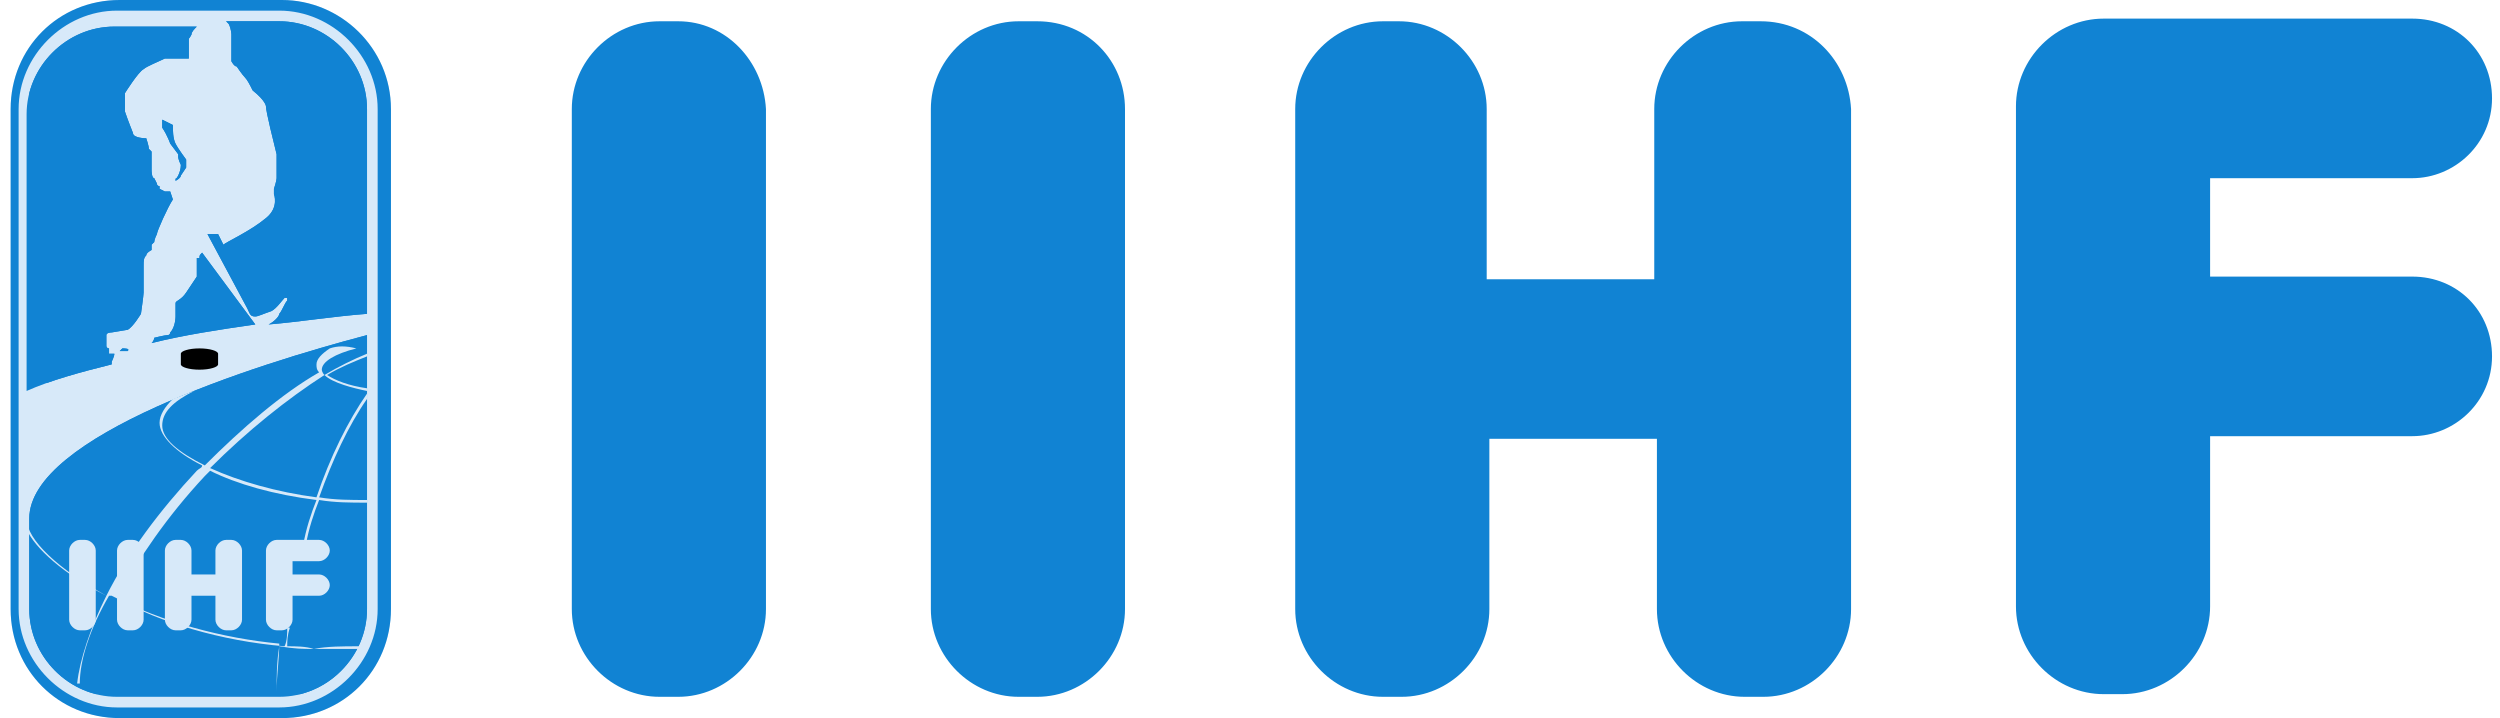 <svg
  xmlns="http://www.w3.org/2000/svg"
  xmlns:xlink="http://www.w3.org/1999/xlink"
  viewBox="0 0 94 27"
  class="footer-bottom-icon"
>
  <path
    fill="#D7E9F9"
    d="M10.6 0H4.5C2.2 0 .4 1.8.4 4.1v18.8c0 2.3 1.8 4.1 4.1 4.1h6.1c2.3 0 4.1-1.8 4.1-4.1V4.1c0-2.3-1.9-4.1-4.1-4.1z"
  ></path>
  <g transform="translate(-13)">
    <defs>
      <path
        id="a"
        d="M26.8 22.9V12.6c-4.2 1.1-12.7 3.8-12.7 6.9v3.4c0 1.8 1.5 3.3 3.3 3.3h6.1c1.8 0 3.3-1.5 3.3-3.3z"
      ></path>
    </defs>
    <use xlink:href="#a" overflow="visible" fill="#1183d3"></use>
    <clipPath id="b">
      <use xlink:href="#a" overflow="visible"></use>
    </clipPath>
    <path clip-path="url(#b)" fill="#1183d3" d="M14.1 12.6h12.7v13.5H14.1z"></path>
  </g>
  <path
    d="M7.5 13.1c-.4 0-.7.1-.7.2v.4c0 .1.3.2.7.2.4 0 .7-.1.7-.2v-.4c0-.1-.3-.2-.7-.2z"
  ></path>
  <g transform="translate(-13)">
    <defs>
      <path
        id="c"
        d="M19.6 6.7v.1s.2-.1.2-.2l.2-.3V6s-.3-.4-.4-.6c-.1-.2-.1-.5-.1-.7l-.2-.1-.2-.1v.3c.2.3.3.6.3.6l.3.4v.1s0 .1.1.3c0 .3-.2.6-.2.5zm-2 
          6.4l-.1.1h.3c.1-.1-.1-.1-.2-.1zm-.1-.2c-.1-.1-.1-.1 0 0-.1 0-.1 0 0 0zm3.1-3.4c-.1.1-.1.1-.1.2h-.1v.7l-.4.6c-.2.3-.4.3-.4.4v.5s0 .4-.2.6c0 0 0 .1-.1.1s-.5.1-.5.1 0 
          .1-.1.2c1.2-.3 2.5-.5 3.9-.7l-2-2.7zM18.4 11v-1c0-.2 0-.3.1-.4 0-.1.2-.2.2-.2v-.2l.1-.1s0-.1.1-.3c0-.1.4-1 .6-1.3l-.1-.3h-.2l-.2-.1V7s-.1 
          0-.1-.1l-.1-.2c-.1 0-.1-.3-.1-.3v-.7l-.1-.1c0-.1-.1-.4-.1-.4s-.5 0-.5-.2c0 0-.2-.5-.3-.8v-.7s.5-.8.7-.9c.1-.1.6-.3.8-.4h.9v-.7c0-.1 0 0 .1-.2 0-.1.1-.2.2-.3h-3.1C15.5 1 
          14 2.5 14 4.3v10.4c.9-.4 2-.7 3.2-1v-.1s.1-.2.1-.3h-.2v-.2s-.1 0-.1-.1v-.4c0-.1.2-.1.2-.1l.6-.1c.2-.1.5-.6.5-.6s.1-.7.1-.8zm5.1.8c0 .1-.2.3-.4.4 1.2-.1 2.4-.3 
          3.7-.4V4.1c0-1.8-1.5-3.3-3.3-3.3h-2l.1.1c.1.2.1.4.1.4v1s.1.2.2.2c0 0 .2.3.3.4.1.1.2.3.3.5.5.4.5.6.5.6 0 .2.3 1.4.4 1.8v.9c0 .1-.1.4-.1.4v.2s.2.5-.3.9c-.6.5-1.5.9-1.6 
          1l-.2-.4h-.4l1.5 2.8c.1.2.1.3.3.3.1 0 .3-.1.6-.2.2-.1.4-.4.5-.5h.1v.1c-.1.1-.2.4-.3.5z"
      ></path>
    </defs>
    <use xlink:href="#c" overflow="visible" fill="#1183d3"></use>
    <clipPath id="d">
      <use xlink:href="#c" overflow="visible"></use>
    </clipPath>
    <path clip-path="url(#d)" fill="#1183d3" d="M14.1.8h12.7v13.6H14.1z"></path>
  </g>
  <path
    fill="#D7E9F9"
    d="M11.8 24.4h1.7v-.1c-.6 0-1.2 0-1.7.1-.3-.1-.7-.1-1-.1 0-.2 0-.4.1-.7h-.1c0 .2 0 .5-.1.7-2.4-.2-4.7-.9-6.3-1.8.8-1.5 1.9-3.1 3.3-4.6l.2-.2c1 .5 2.4.9 4 
      1.1-.2.5-.4 1.1-.5 1.7h.1c.1-.6.3-1.2.5-1.7.6.1 1.2.1 1.8.1v-.1c-.6 0-1.2 0-1.8-.1.5-1.4 1.1-2.7 1.8-3.7v-.2c-.7 1-1.4 2.4-1.9 3.9-1.5-.2-2.9-.6-4-1.1 1.4-1.4 2.9-2.6 4.3-3.5.3.3 
      1.1.5 1.6.6v-.1c-.7-.1-1.2-.3-1.5-.5.5-.3 1-.5 1.5-.7v-.1c-.5.2-1.1.5-1.6.8-.1-.1-.1-.2-.1-.2 0-.3.5-.6 1.3-.8-.4-.1-.7-.1-1 0-.3.2-.5.4-.5.6 0 .1 0 .2.1.3-1.4.8-2.9 2.1-4.3 
      3.5-1-.5-1.6-1-1.6-1.5s.4-.9 1.2-1.3c-.3.1-.5.2-.8.3-.3.3-.5.6-.5.9 0 .5.6 1.1 1.6 1.6 0 .1-.1.1-.2.2C6 19.2 4.8 20.8 4 22.4c-1.8-1-3-2.1-3-2.9v.4c.3.7 1.4 1.7 3 2.5-.6 1.2-1 
      2.4-1.1 3.3H3c0-.9.4-2.1 1.1-3.3h.1c1.9 1 4.2 1.6 6.3 1.8 0 .6-.1 1.2-.1 1.8 0-.5 0-1.1.1-1.7.6.1.9.1 1.3.1z"
  ></path>
  <path
    fill="#D7E9F9"
    d="M3.6 23.3c0 .2-.2.4-.4.4H3c-.2 0-.4-.2-.4-.4v-2.6c0-.2.2-.4.4-.4h.2c.2 0 .4.2.4.4v2.6zm1.8 0c0 .2-.2.4-.4.4h-.2c-.2 0-.4-.2-.4-.4v-2.6c0-.2.2-.4.4-.4H5c.2 0 
      .4.2.4.4v2.6zm3.7 0c0 .2-.2.4-.4.4h-.2c-.2 0-.4-.2-.4-.4v-.9h-.9v.9c0 .2-.2.4-.4.4h-.2c-.2 0-.4-.2-.4-.4v-2.6c0-.2.2-.4.4-.4h.2c.2 0 .4.2.4.4v.9h.9v-.9c0-.2.2-.4.4-.4h.2c.2 0 
      .4.2.4.4v2.6zm2.9-1.7c.2 0 .4.2.4.4s-.2.4-.4.4h-1v.9c0 .2-.2.4-.4.4h-.2c-.2 0-.4-.2-.4-.4v-2.6c0-.2.2-.4.4-.4H12c.2 0 .4.2.4.4s-.2.4-.4.4h-1v.5h1z"
  ></path>
  <path
    fill="#1183d3"
    d="M10.6 0H4.5C2.2 0 .4 1.8.4 4.1v18.8c0 2.3 1.8 4.1 4.1 4.1h6.1c2.3 0 4.1-1.8 4.1-4.1V4.1c0-2.3-1.9-4.1-4.1-4.1zm3.6 22.9c0 2-1.7 3.7-3.7 3.7H4.4c-2 
      0-3.7-1.7-3.7-3.7V4.1C.7 2.1 2.4.4 4.4.4h6.1c2 0 3.7 1.7 3.7 3.7v18.8zM25.5.8h-.7c-1.8 0-3.3 1.5-3.3 3.3v18.8c0 1.8 1.5 3.3 3.3 3.3h.7c1.8 0 3.3-1.5 3.3-3.3V4.1C28.7 2.3 27.3.8 
      25.5.8zM39 .8h-.7C36.5.8 35 2.3 35 4.1v18.8c0 1.8 1.5 3.3 3.3 3.3h.7c1.8 0 3.3-1.5 3.3-3.3V4.1c0-1.8-1.4-3.3-3.3-3.3zm27.2 0h-.7c-1.8 0-3.3 1.5-3.3 
      3.3v6.4h-6.3V4.1c0-1.8-1.5-3.3-3.3-3.3H52c-1.8 0-3.3 1.5-3.3 3.3v18.8c0 1.8 1.5 3.3 3.3 3.3h.7c1.8 0 3.3-1.5 3.3-3.3v-6.4h6.3v6.4c0 1.8 1.5 3.3 3.3 3.3h.7c1.8 0 3.3-1.5 
      3.3-3.3V4.1C69.5 2.3 68.1.8 66.2.8zm24.5 5.9c1.6 0 3-1.3 3-3s-1.3-3-3-3H79.1c-1.8 0-3.3 1.5-3.3 3.3v18.8c0 1.8 1.5 3.3 3.3 3.3h.7c1.8 0 3.3-1.5 3.3-3.3v-6.4h7.6c1.6 0 3-1.3 
      3-3s-1.3-3-3-3h-7.6V6.7h7.6z"
  ></path>
</svg>